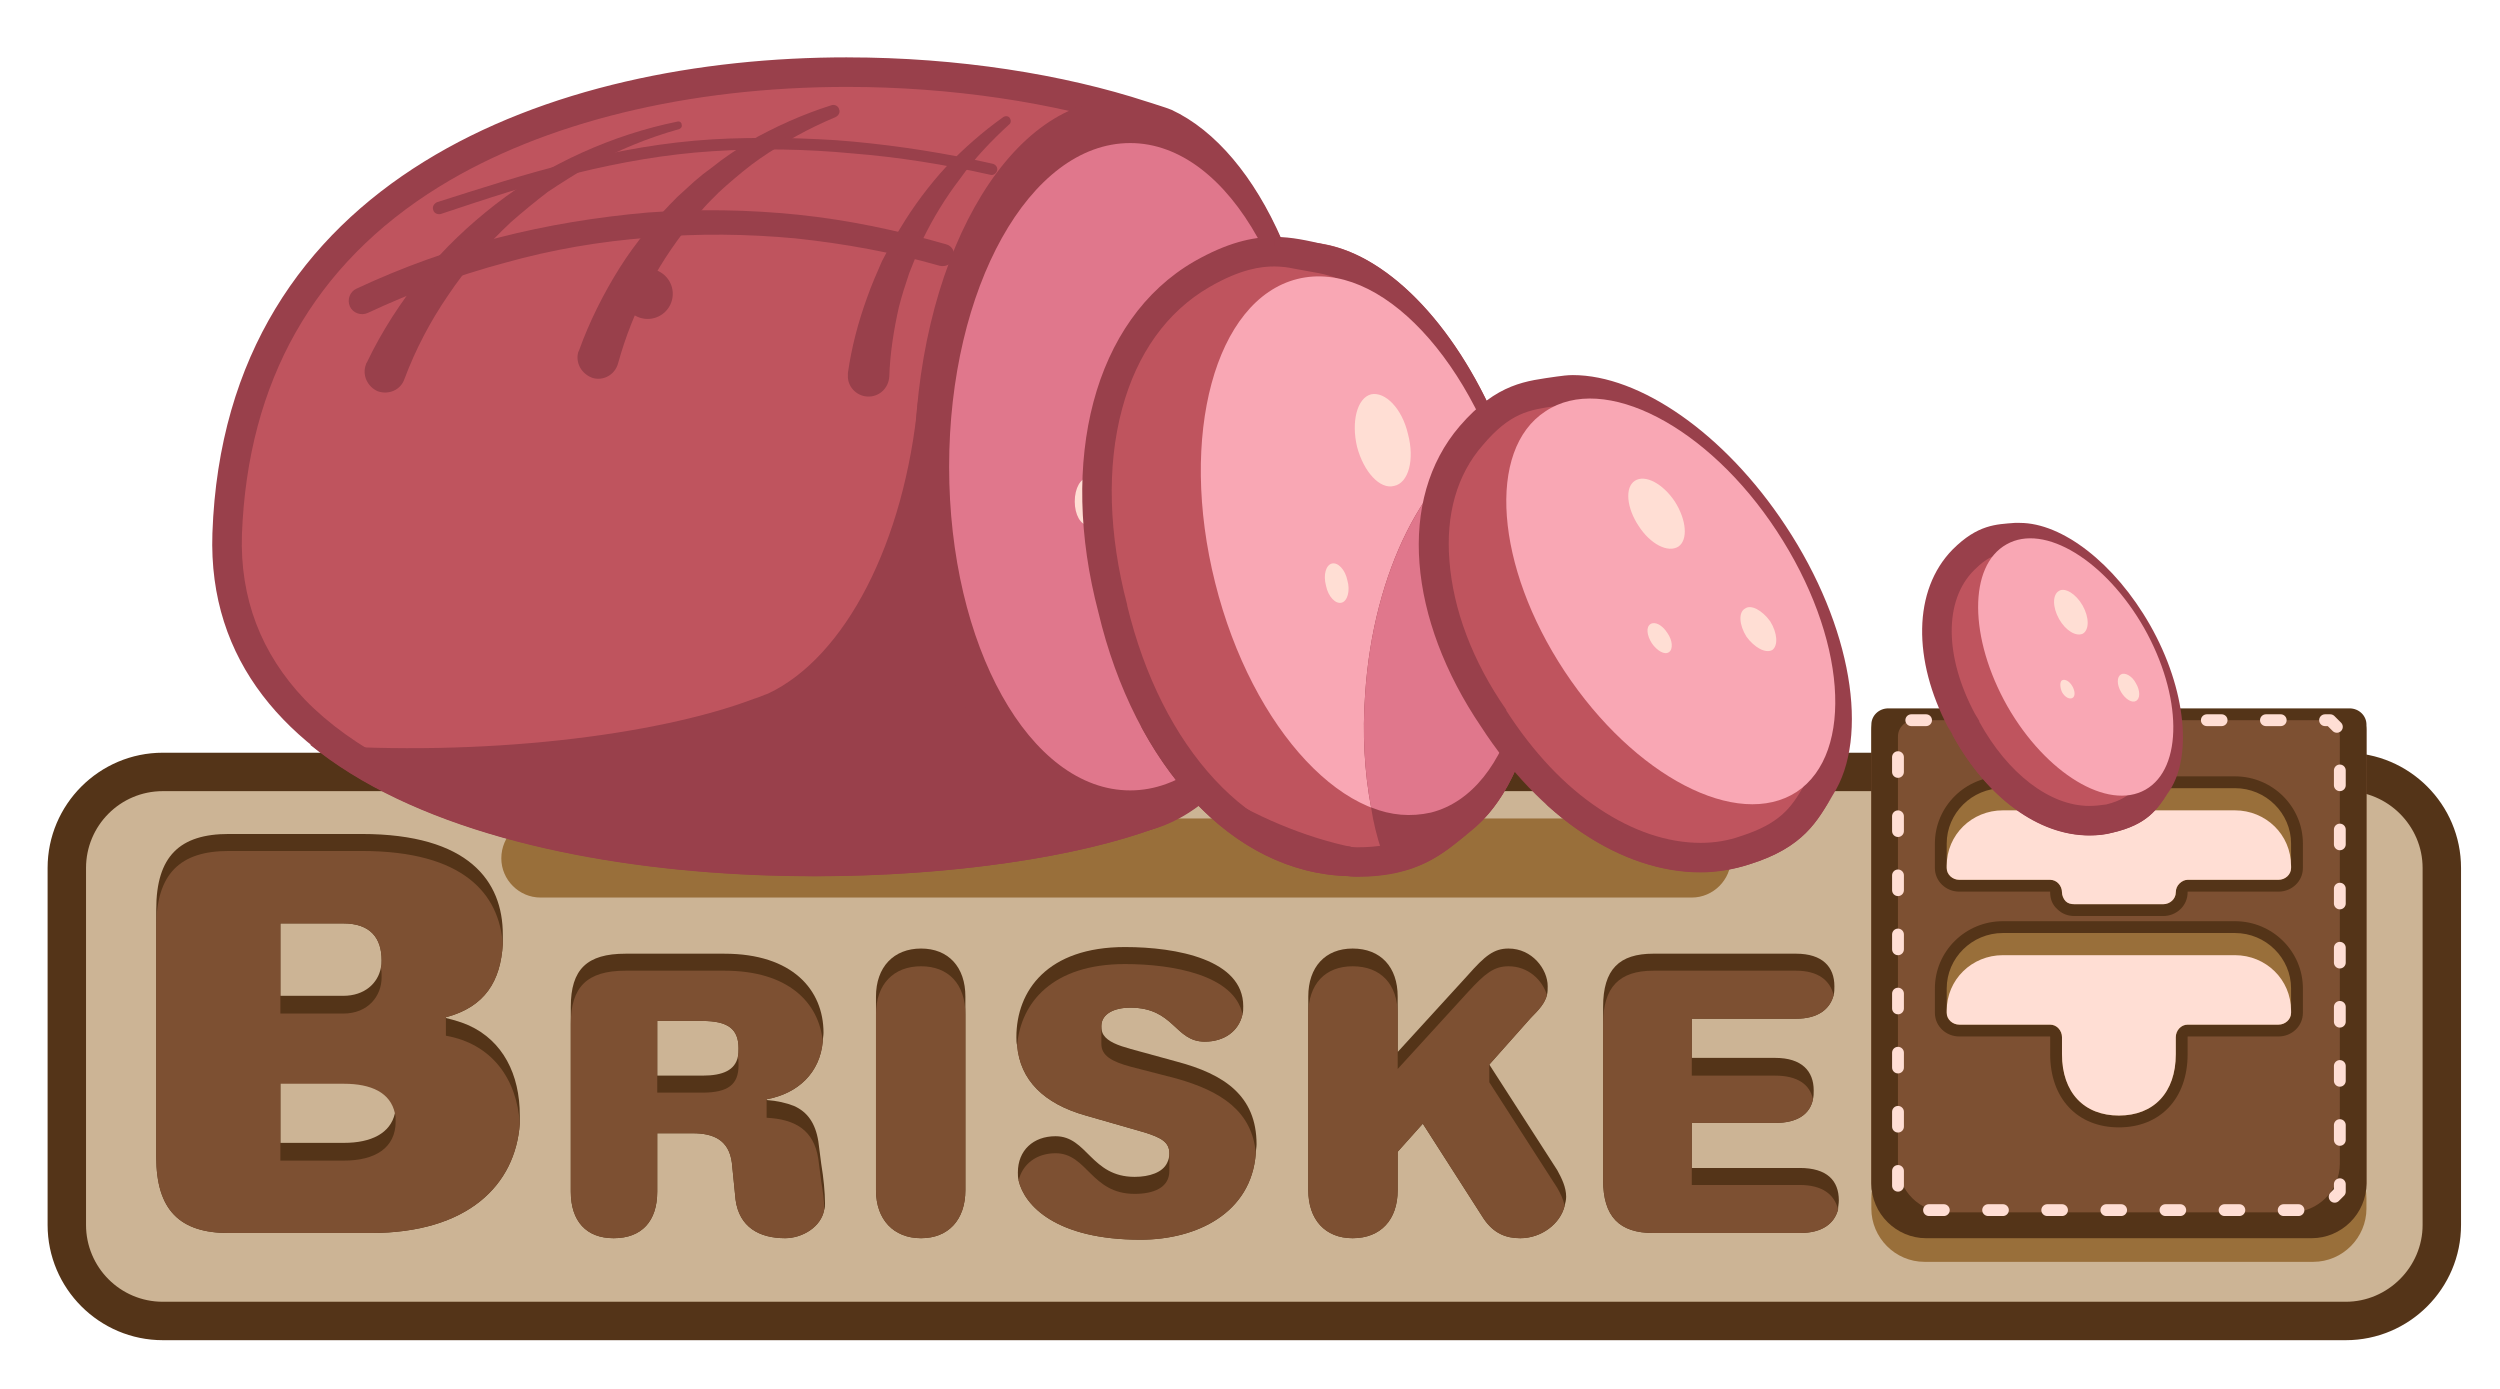 <?xml version="1.0" encoding="UTF-8" standalone="no"?>
<!-- Created with Inkscape (http://www.inkscape.org/) -->

<svg
   viewBox="0 60 270 150"
   version="1.1"
   id="svg5"
   inkscape:version="1.1 (c68e22c387, 2021-05-23)"
   sodipodi:docname="BriskettLogo.svg"
   xmlns:inkscape="http://www.inkscape.org/namespaces/inkscape"
   xmlns:sodipodi="http://sodipodi.sourceforge.net/DTD/sodipodi-0.dtd"
   xmlns="http://www.w3.org/2000/svg"
   xmlns:svg="http://www.w3.org/2000/svg">
  <sodipodi:namedview
     id="namedview7"
     pagecolor="#505050"
     bordercolor="#eeeeee"
     borderopacity="1"
     inkscape:pageshadow="0"
     inkscape:pageopacity="0"
     inkscape:pagecheckerboard="0"
     inkscape:document-units="mm"
     showgrid="false"
     inkscape:snap-object-midpoints="false"
     units="px"
     height="1024px"
     inkscape:zoom="0.40567375"
     inkscape:cx="23.417833"
     inkscape:cy="523.81994"
     inkscape:window-width="1920"
     inkscape:window-height="1017"
     inkscape:window-x="-8"
     inkscape:window-y="-8"
     inkscape:window-maximized="1"
     inkscape:current-layer="layer1" />
  <defs
     id="defs2">
    <pattern
       id="EMFhbasepattern"
       patternUnits="userSpaceOnUse"
       width="6"
       height="6"
       x="0"
       y="0" />
  </defs>
  <g
     inkscape:label="Layer 1"
     inkscape:groupmode="layer"
     id="layer1">
    <path
       style="fill:#ccb495;fill-opacity:1;fill-rule:nonzero;stroke:none;stroke-width:0.239"
       d="m 17.591,202.664 c -5.746,0 -10.375,-4.629 -10.375,-10.375 0,-38.547 0,-38.547 0,-38.547 0,-5.666 4.629,-10.375 10.375,-10.375 235.751,0 235.751,0 235.751,0 5.666,0 10.375,4.709 10.375,10.375 0,38.547 0,38.547 0,38.547 0,5.746 -4.709,10.375 -10.375,10.375 z"
       id="path12" />
    <path
       style="fill:#543418;fill-opacity:1;fill-rule:nonzero;stroke:none;stroke-width:0.239"
       d="m 253.342,145.443 c 4.549,0 8.3,3.751 8.3,8.3 0,38.547 0,38.547 0,38.547 0,4.549 -3.751,8.3 -8.3,8.3 -235.751,0 -235.751,0 -235.751,0 -4.629,0 -8.3,-3.751 -8.3,-8.3 0,-38.547 0,-38.547 0,-38.547 0,-4.549 3.671,-8.3 8.3,-8.3 235.751,0 235.751,0 235.751,0 m 0,-4.15 c -235.751,0 -235.751,0 -235.751,0 -6.863,0 -12.45,5.587 -12.45,12.45 0,38.547 0,38.547 0,38.547 0,6.863 5.587,12.45 12.45,12.45 235.751,0 235.751,0 235.751,0 6.863,0 12.45,-5.587 12.45,-12.45 0,-38.547 0,-38.547 0,-38.547 0,-6.863 -5.587,-12.45 -12.45,-12.45 z"
       id="path14" />
    <path
       style="fill:#7d5032;fill-opacity:1;fill-rule:nonzero;stroke:none;stroke-width:0.239"
       d="m 255.577,138.819 c 0,49.002 0,49.002 0,49.002 0,3.272 -2.713,5.906 -5.906,5.906 -41.659,0 -41.659,0 -41.659,0 -3.192,0 -5.906,-2.634 -5.906,-5.906 0,-49.002 0,-49.002 0,-49.002 0,-1.197 0.958,-2.155 2.155,-2.155 49.161,0 49.161,0 49.161,0 1.197,0 2.155,0.958 2.155,2.155 z"
       id="path16" />
    <path
       style="fill:#996f3a;fill-opacity:1;fill-rule:nonzero;stroke:none;stroke-width:0.239"
       d="m 249.83,183.67 c -41.979,0 -41.979,0 -41.979,0 -3.192,0 -5.746,2.554 -5.746,5.746 0,1.117 0,1.117 0,1.117 0,3.112 2.554,5.746 5.746,5.746 41.979,0 41.979,0 41.979,0 3.192,0 5.746,-2.634 5.746,-5.746 0,-1.117 0,-1.117 0,-1.117 0,-3.192 -2.554,-5.746 -5.746,-5.746 z"
       id="path18" />
    <path
       style="fill:#543418;fill-opacity:1;fill-rule:nonzero;stroke:none;stroke-width:0.239"
       d="m 255.577,138.26 c 0,49.56 0,49.56 0,49.56 0,3.272 -2.713,5.906 -5.906,5.906 -41.659,0 -41.659,0 -41.659,0 -3.192,0 -5.906,-2.634 -5.906,-5.906 0,-49.56 0,-49.56 0,-49.56 0,-0.958 0.798,-1.756 1.836,-1.756 49.8,0 49.8,0 49.8,0 1.037,0 1.836,0.798 1.836,1.756 z"
       id="path20" />
    <path
       style="fill:#7d5032;fill-opacity:1;fill-rule:nonzero;stroke:none;stroke-width:0.239"
       d="m 252.703,139.537 c 0,46.129 0,46.129 0,46.129 0,2.953 -2.394,5.267 -5.267,5.267 -37.19,0 -37.19,0 -37.19,0 -2.873,0 -5.267,-2.314 -5.267,-5.267 0,-46.129 0,-46.129 0,-46.129 0,-0.958 0.798,-1.756 1.756,-1.756 44.213,0 44.213,0 44.213,0 0.958,0 1.756,0.798 1.756,1.756 z"
       id="path22" />
    <path
       style="fill:#543418;fill-opacity:1;fill-rule:nonzero;stroke:none;stroke-width:0.239"
       d="m 50.632,170.741 c -0.718,-0.319 -1.516,-0.559 -2.474,-0.798 0,-0.08 0,-0.08 0,-0.08 4.23,-1.117 5.906,-3.911 6.145,-7.901 0,-0.319 0,-0.638 0,-1.038 0,-5.746 -3.671,-10.854 -15.243,-10.854 -14.365,0 -14.365,0 -14.365,0 -5.267,0 -7.821,2.394 -7.821,8.14 0,26.735 0,26.735 0,26.735 0,5.746 2.554,8.22 7.821,8.22 15.323,0 15.323,0 15.323,0 10.535,0 15.642,-5.187 16.121,-11.811 0,0 0,0 0,0 0,-0.319 0,-0.559 0,-0.878 0,-4.469 -1.836,-8.061 -5.507,-9.736 z m -9.497,-6.225 c -0.319,1.676 -1.756,3.033 -4.07,3.033 -6.784,0 -6.784,0 -6.784,0 0,-7.821 0,-7.821 0,-7.821 6.784,0 6.784,0 6.784,0 2.953,0 4.15,1.596 4.15,3.99 0,0.239 0,0.559 -0.08,0.798 z m 1.516,15.722 c -0.479,2.155 -2.554,3.192 -5.507,3.192 -6.863,0 -6.863,0 -6.863,0 0,-8.3 0,-8.3 0,-8.3 6.863,0 6.863,0 6.863,0 3.352,0 5.587,1.277 5.587,4.15 0,0.319 0,0.638 -0.08,0.958 z"
       id="path24" />
    <path
       style="fill:#543418;fill-opacity:1;fill-rule:nonzero;stroke:none;stroke-width:0.239"
       d="m 88.7,185.745 c -0.319,-2.474 -0.319,-2.474 -0.319,-2.474 -0.319,-1.995 -1.197,-3.192 -2.634,-3.831 0,0 0,0 0,0 -0.798,-0.319 -1.836,-0.559 -2.953,-0.638 0,-0.08 0,-0.08 0,-0.08 3.432,-0.638 5.746,-2.873 6.065,-6.225 0,-0.319 0.08,-0.638 0.08,-0.958 0,-4.629 -3.352,-8.539 -10.694,-8.539 -10.694,0 -10.694,0 -10.694,0 -4.15,0 -5.906,1.676 -5.906,5.746 0,19.952 0,19.952 0,19.952 0,3.192 1.676,5.028 4.629,5.028 3.033,0 4.709,-1.836 4.709,-5.028 0,-6.305 0,-6.305 0,-6.305 3.831,0 3.831,0 3.831,0 2.235,0 3.911,0.718 4.23,3.192 0.399,3.99 0.399,3.99 0.399,3.99 0.399,2.953 2.554,4.15 5.347,4.15 1.836,0 3.911,-1.197 4.23,-3.112 0.08,-0.16 0.08,-0.399 0.08,-0.638 0,-1.197 -0.16,-2.793 -0.399,-4.23 z m -9.018,-11.572 c -0.319,1.357 -1.516,1.995 -3.831,1.995 -4.868,0 -4.868,0 -4.868,0 0,-5.906 0,-5.906 0,-5.906 4.868,0 4.868,0 4.868,0 2.793,0 3.911,0.878 3.911,2.953 0,0.319 0,0.638 -0.08,0.958 z"
       id="path26" />
    <path
       style="fill:#543418;fill-opacity:1;fill-rule:nonzero;stroke:none;stroke-width:0.239"
       d="m 99.474,162.442 c -2.953,0 -4.868,1.995 -4.868,5.187 0,20.909 0,20.909 0,20.909 0,3.192 1.915,5.187 4.868,5.187 2.953,0 4.788,-1.995 4.788,-5.187 0,-20.909 0,-20.909 0,-20.909 0,-3.192 -1.836,-5.187 -4.788,-5.187 z"
       id="path28" />
    <path
       style="fill:#543418;fill-opacity:1;fill-rule:nonzero;stroke:none;stroke-width:0.239"
       d="m 127.087,174.652 c -4.948,-1.357 -4.948,-1.357 -4.948,-1.357 -1.437,-0.399 -2.474,-0.798 -2.953,-1.516 -0.16,-0.239 -0.239,-0.559 -0.239,-0.958 0,-1.357 1.437,-1.995 3.112,-1.995 4.788,0 4.788,3.671 8.061,3.671 2.075,0 3.671,-1.117 4.07,-2.953 0.08,-0.239 0.08,-0.559 0.08,-0.878 0,-5.028 -7.183,-6.385 -12.769,-6.385 -8.38,0 -11.732,4.709 -11.732,9.736 0,0.319 0,0.638 0.08,0.878 0.319,3.751 2.873,6.305 7.422,7.582 6.385,1.836 6.385,1.836 6.385,1.836 1.756,0.559 2.634,1.038 2.634,2.235 0,0.399 -0.08,0.718 -0.239,1.037 -0.479,1.038 -1.915,1.516 -3.512,1.516 -4.709,0 -5.108,-4.389 -8.539,-4.389 -2.394,0 -4.07,1.516 -4.07,3.911 0,0.239 0,0.559 0.08,0.878 0.638,2.713 4.07,6.385 13.168,6.385 6.065,0 11.971,-2.873 12.45,-9.337 0,-0.319 0.08,-0.638 0.08,-0.958 0,-5.267 -3.512,-7.582 -8.619,-8.938 z"
       id="path30" />
    <path
       style="fill:#543418;fill-opacity:1;fill-rule:nonzero;stroke:none;stroke-width:0.239"
       d="m 168.188,186.384 c -6.624,-10.295 -6.624,-10.295 -6.624,-10.295 -0.718,-1.117 -0.718,-1.117 -0.718,-1.117 4.469,-5.028 4.469,-5.028 4.469,-5.028 0.958,-0.958 1.516,-1.596 1.756,-2.474 0.08,-0.319 0.08,-0.638 0.08,-0.958 0,-1.836 -1.676,-4.07 -4.23,-4.07 -1.596,0 -2.554,0.798 -4.389,2.873 -7.582,8.3 -7.582,8.3 -7.582,8.3 0,-5.986 0,-5.986 0,-5.986 0,-3.192 -1.836,-5.187 -4.868,-5.187 -2.953,0 -4.788,1.995 -4.788,5.187 0,20.909 0,20.909 0,20.909 0,3.192 1.836,5.187 4.788,5.187 3.033,0 4.868,-1.995 4.868,-5.187 0,-4.15 0,-4.15 0,-4.15 2.713,-3.033 2.713,-3.033 2.713,-3.033 6.544,10.215 6.544,10.215 6.544,10.215 1.117,1.676 2.474,2.155 3.99,2.155 2.235,0 4.31,-1.516 4.788,-3.512 0.08,-0.319 0.16,-0.638 0.16,-0.958 0,-1.038 -0.479,-1.995 -0.958,-2.873 z"
       id="path32" />
    <path
       style="fill:#543418;fill-opacity:1;fill-rule:nonzero;stroke:none;stroke-width:0.239"
       d="m 194.364,186.144 c -11.652,0 -11.652,0 -11.652,0 0,-4.868 0,-4.868 0,-4.868 9.018,0 9.018,0 9.018,0 2.394,0 3.751,-0.958 4.07,-2.554 0.08,-0.319 0.08,-0.638 0.08,-0.958 0,-2.075 -1.277,-3.512 -4.15,-3.512 -9.018,0 -9.018,0 -9.018,0 0,-4.23 0,-4.23 0,-4.23 11.253,0 11.253,0 11.253,0 2.394,0 3.671,-1.037 4.07,-2.554 0.08,-0.319 0.08,-0.638 0.08,-0.958 0,-2.075 -1.277,-3.512 -4.15,-3.512 -15.403,0 -15.403,0 -15.403,0 -3.671,0 -5.427,1.676 -5.427,5.746 0,18.675 0,18.675 0,18.675 0,3.99 1.756,5.746 5.427,5.746 15.802,0 15.802,0 15.802,0 2.474,0 3.751,-1.038 4.15,-2.554 0,-0.319 0.08,-0.638 0.08,-0.958 0,-2.155 -1.277,-3.512 -4.23,-3.512 z"
       id="path34" />
    <path
       style="fill:#7d5032;fill-opacity:1;fill-rule:nonzero;stroke:none;stroke-width:0.239"
       d="m 48.158,171.859 c 0,-0.08 0,-0.08 0,-0.08 0,-1.836 0,-1.836 0,-1.836 0,-0.08 0,-0.08 0,-0.08 4.23,-1.117 5.906,-3.911 6.145,-7.901 -0.399,-5.427 -4.23,-10.056 -15.243,-10.056 -14.365,0 -14.365,0 -14.365,0 -5.267,0 -7.821,2.474 -7.821,8.22 0,24.82 0,24.82 0,24.82 0,5.746 2.554,8.22 7.821,8.22 15.323,0 15.323,0 15.323,0 10.535,0 15.642,-5.187 16.121,-11.811 0,0 0,0 0,0 -0.319,-4.868 -3.033,-8.619 -7.981,-9.497 z m -17.877,-12.131 c 6.784,0 6.784,0 6.784,0 2.953,0 4.15,1.596 4.15,3.99 0,0.239 0,0.559 -0.08,0.798 0.08,0.319 0.08,0.718 0.08,1.038 0,1.995 -1.437,3.911 -4.15,3.911 -6.784,0 -6.784,0 -6.784,0 z m 6.863,25.618 c -6.863,0 -6.863,0 -6.863,0 0,-8.3 0,-8.3 0,-8.3 6.863,0 6.863,0 6.863,0 2.953,0 5.028,0.958 5.507,3.192 0.08,0.239 0.08,0.559 0.08,0.878 0,2.873 -2.235,4.23 -5.587,4.23 z"
       id="path36" />
    <path
       style="fill:#7d5032;fill-opacity:1;fill-rule:nonzero;stroke:none;stroke-width:0.239"
       d="m 88.7,187.661 c -0.319,-2.474 -0.319,-2.474 -0.319,-2.474 -0.479,-3.192 -2.554,-4.31 -5.587,-4.469 0,-0.08 0,-0.08 0,-0.08 0,-1.836 0,-1.836 0,-1.836 0,-0.08 0,-0.08 0,-0.08 3.432,-0.638 5.746,-2.873 6.065,-6.225 -0.399,-4.23 -3.751,-7.662 -10.614,-7.662 -10.694,0 -10.694,0 -10.694,0 -4.15,0 -5.906,1.756 -5.906,5.746 0,18.116 0,18.116 0,18.116 0,3.192 1.676,5.028 4.629,5.028 3.033,0 4.709,-1.836 4.709,-5.028 0,-6.305 0,-6.305 0,-6.305 3.831,0 3.831,0 3.831,0 2.235,0 3.911,0.718 4.23,3.192 0.399,3.99 0.399,3.99 0.399,3.99 0.399,2.953 2.554,4.15 5.347,4.15 1.836,0 3.911,-1.197 4.23,-3.112 0,-0.958 -0.16,-1.995 -0.319,-2.953 z m -8.938,-12.61 c 0,2.075 -1.117,2.953 -3.911,2.953 -4.868,0 -4.868,0 -4.868,0 0,-7.741 0,-7.741 0,-7.741 4.868,0 4.868,0 4.868,0 2.793,0 3.911,0.878 3.911,2.953 0,0.319 0,0.638 -0.08,0.958 0.08,0.239 0.08,0.559 0.08,0.878 z"
       id="path38" />
    <path
       style="fill:#7d5032;fill-opacity:1;fill-rule:nonzero;stroke:none;stroke-width:0.239"
       d="m 99.474,164.357 c -2.953,0 -4.868,1.915 -4.868,5.187 0,18.994 0,18.994 0,18.994 0,3.192 1.915,5.187 4.868,5.187 2.953,0 4.788,-1.995 4.788,-5.187 0,-18.994 0,-18.994 0,-18.994 0,-3.272 -1.836,-5.187 -4.788,-5.187 z"
       id="path40" />
    <path
       style="fill:#7d5032;fill-opacity:1;fill-rule:nonzero;stroke:none;stroke-width:0.239"
       d="m 127.087,176.488 c -4.948,-1.277 -4.948,-1.277 -4.948,-1.277 -2.075,-0.559 -3.192,-1.197 -3.192,-2.474 0,-0.399 0,-1.516 0,-1.915 0,-1.357 1.437,-1.995 3.112,-1.995 4.788,0 4.788,3.671 8.061,3.671 2.075,0 3.671,-1.117 4.07,-2.953 -0.878,-4.23 -7.502,-5.427 -12.689,-5.427 -7.821,0 -11.253,4.15 -11.652,8.779 0.319,3.751 2.873,6.305 7.422,7.582 6.385,1.836 6.385,1.836 6.385,1.836 1.756,0.559 2.634,1.038 2.634,2.235 0,0.399 0,1.516 0,1.915 0,1.836 -1.756,2.474 -3.751,2.474 -4.709,0 -5.108,-4.389 -8.539,-4.389 -2.075,0 -3.591,1.197 -3.99,2.953 0.638,2.713 4.07,6.385 13.168,6.385 6.065,0 11.971,-2.873 12.45,-9.337 -0.399,-4.549 -3.751,-6.704 -8.539,-8.061 z"
       id="path42" />
    <path
       style="fill:#7d5032;fill-opacity:1;fill-rule:nonzero;stroke:none;stroke-width:0.239"
       d="m 168.188,188.299 c -7.342,-11.412 -7.342,-11.412 -7.342,-11.412 0,-1.915 0,-1.915 0,-1.915 4.469,-5.028 4.469,-5.028 4.469,-5.028 0.958,-0.958 1.516,-1.596 1.756,-2.474 -0.479,-1.596 -1.995,-3.112 -4.15,-3.112 -1.596,0 -2.554,0.798 -4.389,2.793 -7.582,8.3 -7.582,8.3 -7.582,8.3 0,-5.906 0,-5.906 0,-5.906 0,-3.272 -1.836,-5.187 -4.868,-5.187 -2.953,0 -4.788,1.915 -4.788,5.187 0,18.994 0,18.994 0,18.994 0,3.192 1.836,5.187 4.788,5.187 3.033,0 4.868,-1.995 4.868,-5.187 0,-4.15 0,-4.15 0,-4.15 2.713,-3.033 2.713,-3.033 2.713,-3.033 6.544,10.215 6.544,10.215 6.544,10.215 1.117,1.676 2.474,2.155 3.99,2.155 2.235,0 4.31,-1.516 4.788,-3.512 -0.16,-0.718 -0.479,-1.357 -0.798,-1.915 z"
       id="path44" />
    <path
       style="fill:#7d5032;fill-opacity:1;fill-rule:nonzero;stroke:none;stroke-width:0.239"
       d="m 194.364,187.98 c -11.652,0 -11.652,0 -11.652,0 0,-6.704 0,-6.704 0,-6.704 9.018,0 9.018,0 9.018,0 2.394,0 3.751,-0.958 4.07,-2.554 -0.319,-1.596 -1.676,-2.554 -4.07,-2.554 -9.018,0 -9.018,0 -9.018,0 0,-6.145 0,-6.145 0,-6.145 11.253,0 11.253,0 11.253,0 2.394,0 3.671,-1.037 4.07,-2.554 -0.399,-1.596 -1.676,-2.634 -4.07,-2.634 -15.403,0 -15.403,0 -15.403,0 -3.671,0 -5.427,1.756 -5.427,5.746 0,16.839 0,16.839 0,16.839 0,3.99 1.756,5.746 5.427,5.746 15.802,0 15.802,0 15.802,0 2.474,0 3.751,-1.037 4.15,-2.554 -0.399,-1.596 -1.676,-2.634 -4.15,-2.634 z"
       id="path46" />
    <path
       style="fill:#996f3a;fill-opacity:1;fill-rule:nonzero;stroke:none;stroke-width:0.239"
       d="m 224.053,158.292 c -0.559,0 -1.038,-0.16 -1.437,-0.559 -0.319,-0.319 -0.559,-0.878 -0.559,-1.357 0,-0.399 -0.319,-0.718 -0.638,-0.718 -9.816,0 -9.816,0 -9.816,0 -1.117,0 -1.995,-0.878 -1.995,-1.915 0,-2.634 0,-2.634 0,-2.634 0,-3.671 3.033,-6.624 6.704,-6.624 25.059,0 25.059,0 25.059,0 3.671,0 6.704,2.953 6.704,6.624 0,2.634 0,2.634 0,2.634 0,1.038 -0.878,1.915 -1.995,1.915 -9.816,0 -9.816,0 -9.816,0 -0.16,0 -0.319,0.08 -0.479,0.239 -0.08,0.08 -0.16,0.319 -0.16,0.479 0,1.038 -0.878,1.915 -1.995,1.915 z"
       id="path48" />
    <path
       style="fill:#543418;fill-opacity:1;fill-rule:nonzero;stroke:none;stroke-width:0.239"
       d="m 241.371,145.123 c 3.352,0 6.065,2.713 6.065,5.986 0,2.634 0,2.634 0,2.634 0,0.718 -0.638,1.277 -1.357,1.277 -9.816,0 -9.816,0 -9.816,0 -0.319,0 -0.638,0.16 -0.878,0.399 -0.239,0.239 -0.399,0.559 -0.399,0.958 0,0.718 -0.638,1.277 -1.357,1.277 -9.577,0 -9.577,0 -9.577,0 -0.399,0 -0.718,-0.08 -0.958,-0.319 -0.239,-0.239 -0.399,-0.638 -0.399,-0.958 0,-0.718 -0.559,-1.357 -1.277,-1.357 -9.816,0 -9.816,0 -9.816,0 -0.718,0 -1.357,-0.559 -1.357,-1.277 0,-2.634 0,-2.634 0,-2.634 0,-3.272 2.713,-5.986 6.065,-5.986 25.059,0 25.059,0 25.059,0 m 0,-1.277 c -25.059,0 -25.059,0 -25.059,0 -4.07,0 -7.342,3.272 -7.342,7.262 0,2.634 0,2.634 0,2.634 0,1.437 1.197,2.554 2.634,2.554 9.816,0 9.816,0 9.816,0 0,0 0,0.08 0,0.08 0,0.718 0.239,1.357 0.798,1.836 0.479,0.479 1.117,0.718 1.836,0.718 9.577,0 9.577,0 9.577,0 1.437,0 2.634,-1.117 2.634,-2.554 0,0 0,0 0,-0.08 0,0 0,0 0,0 9.816,0 9.816,0 9.816,0 1.437,0 2.634,-1.117 2.634,-2.554 0,-2.634 0,-2.634 0,-2.634 0,-3.99 -3.272,-7.262 -7.342,-7.262 z"
       id="path50" />
    <path
       style="fill:#996f3a;fill-opacity:1;fill-rule:nonzero;stroke:none;stroke-width:0.239"
       d="m 182.713,148.395 c -124.34,0 -124.34,0 -124.34,0 -2.314,0 -4.23,1.915 -4.23,4.31 0,0 0,0 0,0 0,2.314 1.915,4.23 4.23,4.23 124.34,0 124.34,0 124.34,0 2.314,0 4.23,-1.915 4.23,-4.23 0,0 0,0 0,0 0,-2.394 -1.915,-4.31 -4.23,-4.31 z"
       id="path52" />
    <path
       style="fill:#ffded4;fill-opacity:1;fill-rule:nonzero;stroke:none;stroke-width:0.239"
       d="m 247.436,153.503 c 0,0.239 0,0.239 0,0.239 0,0.718 -0.638,1.277 -1.357,1.277 -9.816,0 -9.816,0 -9.816,0 -0.319,0 -0.638,0.16 -0.878,0.399 -0.239,0.239 -0.399,0.559 -0.399,0.958 0,0.718 -0.638,1.277 -1.357,1.277 -9.577,0 -9.577,0 -9.577,0 -0.399,0 -0.718,-0.08 -0.958,-0.319 -0.239,-0.239 -0.399,-0.638 -0.399,-0.958 0,-0.718 -0.559,-1.357 -1.277,-1.357 -9.816,0 -9.816,0 -9.816,0 -0.718,0 -1.357,-0.559 -1.357,-1.277 0,-0.239 0,-0.239 0,-0.239 0,-3.352 2.713,-5.986 6.065,-5.986 25.059,0 25.059,0 25.059,0 3.352,0 6.065,2.634 6.065,5.986 z"
       id="path54" />
    <path
       style="fill:none;stroke:#ffded4;stroke-width:1.277px;stroke-linecap:round;stroke-linejoin:round;stroke-miterlimit:4;stroke-dasharray:1.596, 4.788;stroke-dashoffset:0;stroke-opacity:1"
       d="m 248.234,190.693 h -1.596 m -4.788,0 h -1.596 m -4.788,0 h -1.596 m -4.788,0 h -1.596 m -4.788,0 h -1.596 m -4.788,0 h -1.596 m -4.788,0 h -0.479 -1.117 m -3.352,-2.634 v -1.596 m 0,-4.788 v -1.596 m 0,-4.788 v -1.596 m 0,-4.788 v -1.596 m 0,-4.788 v -1.596 m 0,-4.788 v -1.596 m 0,-4.788 V 148.156 m 0,-4.788 v -1.596 m 1.437,-3.99 h 0.878 0.718 m 4.788,0 h 1.596 m 4.788,0 h 1.596 m 4.788,0 h 1.596 m 4.788,0 h 1.596 m 4.788,0 h 1.596 m 4.788,0 h 1.596 m 4.788,0 h 0.559 l 0.718,0.718 m 0.319,4.709 v 1.596 m 0,4.788 v 1.596 m 0,4.788 v 1.596 m 0,4.788 v 1.596 m 0,4.788 v 1.596 m 0,4.788 v 1.596 m 0,4.788 v 1.596 m 0,4.788 v 0.798 l -0.559,0.559"
       id="path56" />
    <path
       style="fill:#bf545e;fill-opacity:1;fill-rule:nonzero;stroke:none;stroke-width:0.239"
       d="m 225.649,148.635 c -4.868,0 -9.896,-3.751 -13.248,-9.896 -0.08,-0.08 -0.08,-0.08 -0.08,-0.08 -0.16,-0.239 -0.319,-0.559 -0.479,-0.878 -3.591,-6.704 -3.512,-13.567 0.239,-17.318 2.075,-2.155 3.512,-2.235 5.267,-2.314 0.239,-0.08 0.239,-0.08 0.239,-0.08 0.08,0 0.08,0 0.08,0 0.08,0 0.08,0 0.08,0 0.16,0 0.319,0 0.399,0 4.07,0 9.258,4.23 12.61,10.215 3.591,6.305 4.469,13.168 2.075,16.44 -0.798,1.117 -0.798,1.117 -0.798,1.117 0,0 0,0 0,0 -0.798,1.117 -1.836,1.995 -4.15,2.554 -0.718,0.16 -1.437,0.239 -2.235,0.239 z"
       id="path58" />
    <path
       style="fill:#99404b;fill-opacity:1;fill-rule:nonzero;stroke:none;stroke-width:0.239"
       d="m 218.227,116.473 c 0,3.192 0,3.192 0,3.192 2.873,0 7.661,3.272 11.173,9.417 3.671,6.464 3.831,12.37 2.155,14.685 -1.037,1.437 -1.037,1.437 -1.037,1.437 -0.638,0.718 -1.437,1.277 -3.033,1.676 -0.559,0.08 -1.197,0.16 -1.836,0.16 -4.23,0 -8.779,-3.432 -11.891,-9.098 0,0 0,0 0,0 0,-0.08 0,-0.08 0,-0.08 -0.16,-0.239 -0.319,-0.559 -0.479,-0.798 -3.272,-6.145 -3.352,-12.211 -0.08,-15.483 1.676,-1.676 2.554,-1.756 4.23,-1.836 0.239,-0.08 0.239,-0.08 0.239,-0.08 0.08,0 0.08,0 0.08,0 0.08,0 0.08,0 0.08,0 0.16,0 0.239,0 0.399,0 0,-3.192 0,-3.192 0,-3.192 m -0.08,0 c -0.16,0 -0.399,0 -0.559,0 0,0 0,0 0,0 -1.995,0.16 -3.99,0.16 -6.704,2.873 -4.31,4.389 -4.31,11.971 -0.479,19.234 0.239,0.319 0.399,0.638 0.559,0.958 3.671,6.624 9.178,10.694 14.685,10.694 0.878,0 1.756,-0.08 2.554,-0.319 3.751,-0.878 4.788,-2.554 5.906,-4.23 0,0 0,0 0,0 2.713,-3.671 2.075,-11.173 -1.915,-18.196 -3.831,-6.704 -9.497,-11.013 -14.046,-11.013 z"
       id="path60" />
    <path
       style="fill:#99404b;fill-opacity:1;fill-rule:nonzero;stroke:none;stroke-width:0.239"
       d="m 234.108,145.682 c -1.117,1.676 -2.155,3.352 -5.906,4.23 -6.225,1.516 -13.009,-2.793 -17.238,-10.375 -0.16,-0.319 -0.319,-0.638 -0.559,-0.958 3.911,6.624 13.328,9.337 18.675,9.497 1.117,0 2.235,-0.239 3.192,-0.798 0.718,-0.399 1.357,-0.878 1.836,-1.596 z"
       id="path62" />
    <path
       style="fill:#f9a7b4;fill-opacity:1;fill-rule:nonzero;stroke:none;stroke-width:0.239"
       d="m 231.555,127.805 c 4.15,7.342 4.23,15.163 0.16,17.478 -4.07,2.314 -10.774,-1.756 -14.924,-9.018 -4.15,-7.342 -4.23,-15.163 -0.08,-17.478 4.07,-2.314 10.694,1.756 14.844,9.018 z"
       id="path64" />
    <path
       style="fill:#ffded4;fill-opacity:1;fill-rule:nonzero;stroke:none;stroke-width:0.239"
       d="m 224.931,125.411 c 0.718,1.277 0.718,2.634 0,3.033 -0.718,0.319 -1.836,-0.319 -2.554,-1.596 -0.718,-1.277 -0.718,-2.634 0,-3.033 0.638,-0.399 1.836,0.319 2.554,1.596 z"
       id="path66" />
    <path
       style="fill:#ffded4;fill-opacity:1;fill-rule:nonzero;stroke:none;stroke-width:0.239"
       d="m 223.813,134.11 c 0.319,0.559 0.319,1.117 0,1.277 -0.319,0.16 -0.798,-0.08 -1.117,-0.638 -0.239,-0.559 -0.239,-1.117 0,-1.277 0.319,-0.16 0.798,0.08 1.117,0.638 z"
       id="path68" />
    <path
       style="fill:#ffded4;fill-opacity:1;fill-rule:nonzero;stroke:none;stroke-width:0.239"
       d="m 230.677,133.791 c 0.479,0.798 0.479,1.676 0,1.915 -0.399,0.239 -1.117,-0.16 -1.596,-0.958 -0.479,-0.798 -0.479,-1.676 0,-1.915 0.399,-0.239 1.197,0.16 1.596,0.958 z"
       id="path70" />
    <path
       style="fill:#bf545e;fill-opacity:1;fill-rule:nonzero;stroke:none;stroke-width:0.239"
       d="m 87.981,153.024 c -11.572,0 -22.665,-1.277 -31.923,-3.751 C 45.285,146.4 37.144,142.17 31.797,136.664 26.689,131.396 24.295,125.012 24.535,117.59 25.173,100.591 32.595,87.503 46.641,78.804 58.133,71.701 74.015,67.79 91.493,67.79 c 11.333,0 22.665,1.676 31.923,4.709 0.958,0.319 1.756,0.559 2.554,0.878 4.23,1.995 8.14,6.704 10.934,13.088 3.033,6.863 4.629,15.084 4.629,23.862 0,8.699 -1.596,16.999 -4.629,23.783 -2.793,6.464 -6.704,11.173 -11.013,13.168 -0.399,0.16 -0.878,0.319 -1.437,0.559 -8.46,3.192 -22.506,5.187 -36.472,5.187 0,0 0,0 0,0 z"
       id="path72" />
    <path
       style="fill:#99404b;fill-opacity:1;fill-rule:nonzero;stroke:none;stroke-width:0.239"
       d="m 91.493,69.386 c 11.173,0 22.346,1.676 31.444,4.629 0.878,0.239 1.676,0.559 2.394,0.798 3.911,1.915 7.502,6.225 10.136,12.29 2.873,6.544 4.469,14.844 4.469,23.224 0,8.38 -1.596,16.6 -4.469,23.144 -2.634,6.145 -6.305,10.455 -10.215,12.37 -0.399,0.16 -0.878,0.319 -1.357,0.479 -8.3,3.192 -22.107,5.108 -35.913,5.108 -11.412,0 -22.346,-1.277 -31.524,-3.751 -10.455,-2.713 -18.435,-6.863 -23.543,-12.131 -4.709,-4.948 -7.023,-10.934 -6.784,-17.877 0.638,-16.44 7.741,-29.13 21.309,-37.509 11.253,-6.943 26.895,-10.774 44.054,-10.774 m 0,-3.192 c -31.843,0 -67.198,12.929 -68.554,51.396 -0.958,27.773 34.157,37.031 65.043,37.031 14.764,0 28.571,-2.075 37.031,-5.267 0.559,-0.239 1.038,-0.399 1.516,-0.638 9.577,-4.469 16.6,-19.952 16.6,-38.387 0,-18.435 -7.023,-33.998 -16.6,-38.467 -0.798,-0.319 -1.676,-0.559 -2.634,-0.878 -9.018,-2.953 -20.431,-4.788 -32.402,-4.788 z"
       id="path74" />
    <path
       style="fill:#99404b;fill-opacity:1;fill-rule:nonzero;stroke:none;stroke-width:0.239"
       d="m 73.377,73.935 c -3.432,0.958 -6.704,2.314 -9.736,3.99 -1.516,0.878 -3.033,1.836 -4.469,2.793 -1.357,1.037 -2.713,2.155 -3.99,3.272 -2.554,2.394 -4.868,5.028 -6.784,7.901 -1.915,2.793 -3.512,5.826 -4.709,9.018 -0.399,1.197 -1.676,1.756 -2.873,1.357 -1.117,-0.479 -1.756,-1.756 -1.277,-2.953 0,0 0,-0.08 0.08,-0.16 0,0 0,0 0,0 1.596,-3.352 3.671,-6.544 5.986,-9.417 2.314,-2.873 5.028,-5.427 7.901,-7.661 1.437,-1.117 2.953,-2.155 4.549,-3.112 1.516,-0.878 3.192,-1.756 4.788,-2.474 3.352,-1.516 6.784,-2.634 10.295,-3.352 0.239,-0.08 0.479,0.08 0.479,0.319 0.08,0.239 -0.08,0.399 -0.239,0.479 z"
       id="path76" />
    <path
       style="fill:#99404b;fill-opacity:1;fill-rule:nonzero;stroke:none;stroke-width:0.239"
       d="m 108.971,73.456 c -1.915,1.756 -3.751,3.671 -5.267,5.826 -1.596,2.075 -2.953,4.31 -4.07,6.624 -0.479,1.197 -0.958,2.394 -1.437,3.591 -0.399,1.197 -0.798,2.394 -1.117,3.671 -0.559,2.474 -0.958,5.028 -1.037,7.502 -0.08,1.277 -1.117,2.235 -2.394,2.155 -1.197,-0.08 -2.155,-1.117 -2.075,-2.314 0,-0.08 0,-0.16 0,-0.239 0,0 0,0 0,0 0.399,-2.793 1.117,-5.507 2.075,-8.14 0.479,-1.357 1.037,-2.634 1.596,-3.911 0.638,-1.197 1.277,-2.474 1.995,-3.591 1.437,-2.394 3.112,-4.629 4.948,-6.624 1.915,-1.995 3.911,-3.751 6.145,-5.347 0.239,-0.16 0.559,-0.16 0.718,0.08 0.16,0.239 0.16,0.559 -0.08,0.718 z"
       id="path78" />
    <path
       style="fill:#99404b;fill-opacity:1;fill-rule:nonzero;stroke:none;stroke-width:0.239"
       d="m 90.216,72.658 c -2.873,1.197 -5.587,2.713 -8.14,4.469 -1.277,0.878 -2.474,1.915 -3.591,2.873 -0.878,0.798 -0.878,0.798 -0.878,0.798 -0.798,0.798 -0.798,0.798 -0.798,0.798 -0.559,0.559 -1.037,1.117 -1.516,1.676 -1.995,2.314 -3.751,4.868 -5.187,7.582 -1.437,2.634 -2.554,5.507 -3.352,8.38 -0.319,1.197 -1.516,1.915 -2.713,1.596 -1.197,-0.399 -1.915,-1.596 -1.596,-2.793 0,-0.08 0.08,-0.08 0.08,-0.16 0,0 0,0 0,0 1.117,-3.112 2.634,-6.145 4.389,-8.938 1.756,-2.793 3.911,-5.347 6.225,-7.661 0.638,-0.559 1.197,-1.117 1.836,-1.676 0.958,-0.798 0.958,-0.798 0.958,-0.798 0.958,-0.718 0.958,-0.718 0.958,-0.718 1.277,-1.037 2.634,-1.915 3.99,-2.793 2.793,-1.596 5.826,-2.953 8.859,-3.911 0.399,-0.16 0.798,0.08 0.878,0.399 0.16,0.399 -0.08,0.718 -0.399,0.878 z"
       id="path80" />
    <path
       style="fill:#99404b;fill-opacity:1;fill-rule:nonzero;stroke:none;stroke-width:0.239"
       d="m 38.501,91.174 c 4.948,-2.314 10.056,-4.15 15.323,-5.507 5.267,-1.357 10.694,-2.235 16.121,-2.713 5.427,-0.399 10.854,-0.319 16.281,0.239 5.347,0.559 10.694,1.676 15.961,3.192 0.638,0.16 1.038,0.878 0.798,1.516 -0.16,0.638 -0.878,0.958 -1.516,0.798 0,0 0,0 0,0 -5.028,-1.437 -10.295,-2.394 -15.562,-2.953 -5.187,-0.479 -10.535,-0.559 -15.802,-0.08 -5.267,0.399 -10.455,1.277 -15.562,2.713 -5.108,1.357 -10.056,3.192 -14.844,5.427 0,0 0,0 0,0 -0.718,0.319 -1.596,0 -1.915,-0.718 -0.319,-0.718 0,-1.596 0.718,-1.915 z"
       id="path82" />
    <path
       style="fill:#99404b;fill-opacity:1;fill-rule:nonzero;stroke:none;stroke-width:0.239"
       d="m 47.2,81.836 c 4.788,-1.516 9.657,-3.112 14.605,-4.31 4.948,-1.277 9.976,-2.155 15.084,-2.474 2.554,-0.16 5.108,-0.16 7.661,-0.16 2.554,0.08 5.108,0.16 7.582,0.399 5.108,0.479 10.136,1.277 15.084,2.394 0.319,0.08 0.559,0.399 0.479,0.718 -0.08,0.319 -0.399,0.559 -0.718,0.479 -4.948,-1.117 -9.896,-1.915 -14.924,-2.314 -5.028,-0.479 -10.056,-0.559 -15.084,-0.239 -5.028,0.319 -9.976,1.197 -14.844,2.394 -4.948,1.197 -9.736,2.793 -14.525,4.389 -0.319,0.08 -0.718,-0.08 -0.798,-0.399 -0.16,-0.399 0.08,-0.718 0.399,-0.878 0,0 0,0 0,0 z"
       id="path84" />
    <path
       style="fill:#99404b;fill-opacity:1;fill-rule:nonzero;stroke:none;stroke-width:0.239"
       d="m 143.128,110.327 c 0,18.435 -7.023,33.918 -16.6,38.387 -0.479,0.239 -0.958,0.399 -1.516,0.638 -19.952,7.502 -69.672,9.018 -91.539,-8.938 18.595,1.357 37.43,-0.958 47.964,-4.948 0.559,-0.16 1.037,-0.399 1.516,-0.559 8.3,-3.911 14.764,-16.281 16.201,-31.683 43.894,3.911 43.894,3.911 43.894,3.911 0,1.038 0.08,2.075 0.08,3.192 z"
       id="path86" />
    <path
       style="fill:#99404b;fill-opacity:1;fill-rule:nonzero;stroke:none;stroke-width:0.239"
       d="m 143.128,110.407 c 0,21.947 -9.976,39.664 -22.186,39.664 -12.21,0 -22.186,-17.717 -22.186,-39.664 0,-21.947 9.976,-39.664 22.186,-39.664 12.211,0 22.186,17.717 22.186,39.664 z"
       id="path88" />
    <path
       style="fill:#e0778c;fill-opacity:1;fill-rule:nonzero;stroke:none;stroke-width:0.239"
       d="m 141.532,110.407 c 0,19.313 -8.699,34.956 -19.473,34.956 -10.854,0 -19.553,-15.642 -19.553,-34.956 0,-19.313 8.699,-34.956 19.553,-34.956 10.774,0 19.473,15.642 19.473,34.956 z"
       id="path90" />
    <path
       style="fill:#ffded4;fill-opacity:1;fill-rule:nonzero;stroke:none;stroke-width:0.239"
       d="m 130.997,97.957 c 0,3.352 -1.516,6.065 -3.432,6.065 -1.836,0 -3.352,-2.713 -3.352,-6.065 0,-3.352 1.516,-5.986 3.352,-5.986 1.915,0 3.432,2.634 3.432,5.986 z"
       id="path92" />
    <path
       style="fill:#ffded4;fill-opacity:1;fill-rule:nonzero;stroke:none;stroke-width:0.239"
       d="m 118.947,114.158 c 0,1.437 -0.638,2.554 -1.437,2.554 -0.798,0 -1.437,-1.117 -1.437,-2.554 0,-1.437 0.638,-2.554 1.437,-2.554 0.798,0 1.437,1.117 1.437,2.554 z"
       id="path94" />
    <path
       style="fill:#ffded4;fill-opacity:1;fill-rule:nonzero;stroke:none;stroke-width:0.239"
       d="m 132.993,121.341 c 0,2.075 -0.958,3.751 -2.075,3.751 -1.197,0 -2.155,-1.676 -2.155,-3.751 0,-2.155 0.958,-3.831 2.155,-3.831 1.117,0 2.075,1.676 2.075,3.831 z"
       id="path96" />
    <path
       style="fill:#bf545e;fill-opacity:1;fill-rule:nonzero;stroke:none;stroke-width:0.239"
       d="m 164.676,114.637 c 4.469,18.036 0,34.636 -10.056,37.19 -10.056,2.554 -21.947,-10.056 -26.416,-28.092 -4.549,-18.036 0,-34.716 10.056,-37.27 10.056,-2.474 21.867,10.136 26.416,28.172 z"
       id="path98" />
    <path
       style="fill:#bf545e;fill-opacity:1;fill-rule:nonzero;stroke:none;stroke-width:0.239"
       d="m 146.56,153.104 c -0.319,0 -0.559,0 -0.878,-0.08 -5.666,-0.16 -11.093,-2.793 -15.642,-7.661 -4.549,-4.948 -7.981,-11.732 -9.816,-19.633 0,0 0,0 0,0 -2.155,-7.901 -2.314,-15.403 -0.559,-21.947 1.676,-6.385 5.187,-11.333 10.136,-14.126 2.873,-1.676 5.347,-2.474 7.821,-2.474 1.277,0 2.474,0.239 3.751,0.479 0,0.08 0,0.08 0,0.08 1.277,0.239 1.277,0.239 1.277,0.239 6.704,1.197 13.807,8.859 18.036,19.553 0.958,2.394 1.756,4.948 2.394,7.422 3.591,14.206 1.357,28.252 -5.267,33.519 -0.559,0.479 -0.559,0.479 -0.559,0.479 0,0 0,0 0,0 -2.554,2.155 -4.948,4.15 -10.694,4.15 z"
       id="path100" />
    <path
       style="fill:#99404b;fill-opacity:1;fill-rule:nonzero;stroke:none;stroke-width:0.239"
       d="m 137.621,85.587 c 0,3.192 0,3.192 0,3.192 0.718,0 1.437,0.08 2.155,0.239 0,0 0,0 0,0 2.634,0.479 2.634,0.479 2.634,0.479 6.145,1.117 12.769,8.46 16.839,18.675 0.878,2.314 1.676,4.709 2.314,7.183 1.756,6.943 2.155,13.966 1.117,19.872 -0.958,5.507 -3.033,9.736 -5.826,11.971 -1.197,0.958 -1.197,0.958 -1.197,0.958 0,0.08 0,0.08 0,0.08 -2.314,1.836 -4.389,3.272 -9.098,3.272 -0.319,0 -0.559,0 -0.798,-0.08 -5.267,-0.16 -10.295,-2.634 -14.525,-7.183 -4.389,-4.709 -7.662,-11.253 -9.497,-18.835 0,-0.08 0,-0.08 0,-0.08 0,0 0,0 0,0 -1.995,-7.582 -2.235,-14.924 -0.559,-21.149 1.596,-5.986 4.868,-10.535 9.417,-13.168 3.432,-1.995 5.666,-2.235 7.023,-2.235 0,-3.192 0,-3.192 0,-3.192 m 0,0 c -2.394,0 -5.108,0.638 -8.619,2.634 -10.934,6.305 -14.685,21.548 -10.375,37.908 3.911,16.52 14.445,28.172 26.975,28.491 0.319,0.08 0.638,0.08 0.958,0.08 6.704,0 9.417,-2.634 12.29,-4.948 0,0 0,0 0,0 7.023,-5.587 9.657,-19.872 5.826,-35.115 -0.718,-2.713 -1.516,-5.267 -2.474,-7.662 -4.549,-11.333 -11.971,-19.313 -19.234,-20.59 0,0 0,0 0,0 -1.756,-0.399 -3.432,-0.798 -5.347,-0.798 z"
       id="path102" />
    <path
       style="fill:#f9a7b4;fill-opacity:1;fill-rule:nonzero;stroke:none;stroke-width:0.239"
       d="m 163.399,114.956 c 3.99,15.882 0,30.566 -8.859,32.801 -8.859,2.235 -19.313,-8.859 -23.304,-24.82 -3.99,-15.882 0,-30.566 8.859,-32.801 8.859,-2.235 19.313,8.859 23.304,24.82 z"
       id="path104" />
    <path
       style="fill:#99404b;fill-opacity:1;fill-rule:nonzero;stroke:none;stroke-width:0.239"
       d="m 154.62,151.827 c -1.756,0.479 -3.591,0.399 -5.427,0 -0.479,-1.437 -0.878,-3.033 -1.117,-4.629 -0.718,-3.831 -0.958,-7.981 -0.638,-12.29 0.878,-13.248 6.544,-24.102 13.487,-27.454 0.399,-0.16 0.798,-0.399 1.277,-0.479 0.958,2.394 1.756,4.948 2.474,7.661 4.469,18.036 0,34.716 -10.056,37.19 z"
       id="path106" />
    <path
       style="fill:#e0778c;fill-opacity:1;fill-rule:nonzero;stroke:none;stroke-width:0.239"
       d="m 154.541,147.757 c -2.155,0.479 -4.31,0.319 -6.464,-0.559 -0.718,-3.831 -0.958,-7.981 -0.638,-12.29 0.878,-13.248 6.544,-24.102 13.487,-27.454 0.958,2.314 1.836,4.868 2.474,7.502 3.99,15.882 0,30.566 -8.859,32.801 z"
       id="path108" />
    <path
       style="fill:#ffded4;fill-opacity:1;fill-rule:nonzero;stroke:none;stroke-width:0.239"
       d="m 152.067,106.896 c 0.718,2.713 0.08,5.267 -1.516,5.587 -1.516,0.399 -3.272,-1.516 -3.99,-4.23 -0.638,-2.713 0,-5.267 1.516,-5.666 1.516,-0.319 3.352,1.516 3.99,4.31 z"
       id="path110" />
    <path
       style="fill:#ffded4;fill-opacity:1;fill-rule:nonzero;stroke:none;stroke-width:0.239"
       d="m 145.522,122.698 c 0.319,1.117 0,2.235 -0.638,2.394 -0.638,0.16 -1.437,-0.638 -1.676,-1.836 -0.319,-1.197 0,-2.235 0.638,-2.394 0.638,-0.16 1.437,0.638 1.676,1.836 z"
       id="path112" />
    <path
       style="fill:#ffded4;fill-opacity:1;fill-rule:nonzero;stroke:none;stroke-width:0.239"
       d="m 158.611,125.65 c 0.399,1.756 0,3.352 -0.958,3.591 -0.958,0.239 -2.075,-0.958 -2.554,-2.713 -0.399,-1.756 0,-3.352 0.958,-3.591 0.958,-0.239 2.075,0.958 2.554,2.713 z"
       id="path114" />
    <path
       style="fill:#99404b;fill-opacity:1;fill-rule:nonzero;stroke:none;stroke-width:0.239"
       d="m 158.85,149.752 c 0,0 0,0 0,0 -3.033,2.474 -5.746,5.108 -13.248,4.868 -9.178,-0.239 -17.238,-6.544 -22.426,-16.281 5.986,7.741 19.234,13.807 28.731,13.807 0.878,0 1.836,-0.08 2.713,-0.319 1.516,-0.399 2.953,-1.117 4.23,-2.075 z"
       id="path116" />
    <path
       style="fill:#bf545e;fill-opacity:1;fill-rule:nonzero;stroke:none;stroke-width:0.239"
       d="m 183.67,152.625 c -7.981,0 -16.36,-5.666 -22.346,-15.004 0,-0.08 0,-0.08 0,-0.08 -3.751,-5.507 -5.986,-11.333 -6.385,-16.839 -0.479,-5.427 0.878,-10.136 3.911,-13.647 3.432,-3.99 5.986,-4.31 8.938,-4.709 0.559,-0.08 0.559,-0.08 0.559,-0.08 0.479,-0.08 1.037,-0.16 1.516,-0.16 6.784,0 15.483,6.225 21.628,15.562 6.544,9.976 8.779,21.309 5.187,27.214 -0.319,0.319 -0.319,0.319 -0.319,0.319 0,0.239 0,0.239 0,0.239 -0.08,0.08 -0.08,0.08 -0.08,0.08 -1.516,2.554 -2.793,4.788 -7.821,6.305 -1.516,0.479 -3.112,0.798 -4.788,0.798 z"
       id="path118" />
    <path
       style="fill:#99404b;fill-opacity:1;fill-rule:nonzero;stroke:none;stroke-width:0.239"
       d="m 169.864,103.703 c 2.873,0 6.385,1.357 9.816,3.831 3.911,2.634 7.502,6.464 10.535,11.013 3.192,4.868 5.427,10.215 6.225,15.084 0.718,4.23 0.319,7.901 -1.037,10.295 -0.638,0.638 -0.638,0.638 -0.638,0.638 0,0.399 0,0.399 0,0.399 -1.357,2.314 -2.554,3.99 -6.784,5.347 -1.357,0.479 -2.793,0.718 -4.31,0.718 -3.591,0 -7.342,-1.277 -10.934,-3.671 -3.751,-2.474 -7.183,-6.145 -10.056,-10.614 0,0 0,0 0,0 0,-0.08 0,-0.08 0,-0.08 -3.671,-5.267 -5.746,-10.854 -6.145,-16.121 -0.399,-4.948 0.798,-9.258 3.591,-12.45 2.953,-3.512 5.028,-3.831 7.821,-4.23 0.239,0 0.399,0 0.559,0 0.08,-0.08 0.08,-0.08 0.08,-0.08 0,0 0,0 0,0 0.399,0 0.878,-0.08 1.277,-0.08 0,0 0,0 0,0 m 0,-3.192 c -0.559,0 -1.197,0.08 -1.756,0.16 -3.192,0.479 -6.385,0.638 -10.455,5.347 -6.784,7.901 -5.587,20.83 2.314,32.482 6.305,9.736 15.163,15.722 23.703,15.722 1.756,0 3.591,-0.319 5.267,-0.878 5.906,-1.836 7.342,-4.709 9.018,-7.502 0,0 0,0 0,0 3.99,-6.225 2.075,-18.196 -5.108,-29.05 -6.624,-10.056 -15.802,-16.281 -22.984,-16.281 z"
       id="path120" />
    <path
       style="fill:#f9a7b4;fill-opacity:1;fill-rule:nonzero;stroke:none;stroke-width:0.239"
       d="m 191.89,117.35 c 7.502,11.412 8.46,23.942 2.155,28.172 -6.385,4.15 -17.558,-1.676 -25.059,-13.009 -7.502,-11.333 -8.46,-23.942 -2.075,-28.092 6.305,-4.23 17.558,1.596 24.98,12.929 z"
       id="path122" />
    <path
       style="fill:#ffded4;fill-opacity:1;fill-rule:nonzero;stroke:none;stroke-width:0.239"
       d="m 180.877,114.158 c 1.277,1.995 1.437,4.15 0.399,4.868 -1.117,0.718 -3.033,-0.239 -4.31,-2.235 -1.277,-1.915 -1.516,-4.15 -0.399,-4.868 1.117,-0.718 3.033,0.319 4.31,2.235 z"
       id="path124" />
    <path
       style="fill:#ffded4;fill-opacity:1;fill-rule:nonzero;stroke:none;stroke-width:0.239"
       d="m 180.079,128.364 c 0.559,0.798 0.638,1.756 0.16,2.075 -0.479,0.319 -1.277,-0.16 -1.836,-0.958 -0.559,-0.878 -0.638,-1.756 -0.16,-2.075 0.479,-0.319 1.277,0.08 1.836,0.958 z"
       id="path126" />
    <path
       style="fill:#ffded4;fill-opacity:1;fill-rule:nonzero;stroke:none;stroke-width:0.239"
       d="m 191.172,127.087 c 0.798,1.277 0.878,2.634 0.239,3.112 -0.718,0.399 -1.915,-0.239 -2.793,-1.437 -0.798,-1.277 -0.878,-2.634 -0.16,-3.033 0.638,-0.479 1.836,0.16 2.713,1.357 z"
       id="path128" />
    <path
       style="fill:#99404b;fill-opacity:1;fill-rule:nonzero;stroke:none;stroke-width:0.239"
       d="m 197.956,145.842 c 0,0 0,0 0,0 -1.676,2.793 -3.112,5.666 -9.018,7.502 -7.183,2.314 -15.243,-0.319 -22.027,-6.544 6.863,4.389 18.834,5.507 26.257,2.873 0.718,-0.239 1.437,-0.559 2.075,-0.958 1.117,-0.718 1.995,-1.676 2.713,-2.873 z"
       id="path130" />
    <path
       style="fill:none;stroke:#99404b;stroke-width:5.427px;stroke-linecap:round;stroke-linejoin:round;stroke-miterlimit:4;stroke-dasharray:none;stroke-opacity:1"
       d="m 69.945,91.732 v 0"
       id="path132" />
    <path
       style="fill:#543418;fill-opacity:1;fill-rule:nonzero;stroke:none;stroke-width:0.239"
       d="M 253.821,134.988 Z"
       id="path134" />
    <path
       style="fill:none;stroke:none;stroke-width:0.239"
       d="m 253.821,134.988 v 0"
       id="path136" />
    <path
       style="fill:#996f3a;fill-opacity:1;fill-rule:nonzero;stroke:none;stroke-width:0.239"
       d="m 228.841,181.116 c -4.15,0 -6.784,-2.793 -6.784,-7.262 0,-1.836 0,-1.836 0,-1.836 0,-0.399 -0.319,-0.718 -0.638,-0.718 -9.816,0 -9.816,0 -9.816,0 -1.117,0 -1.995,-0.878 -1.995,-1.915 0,-2.634 0,-2.634 0,-2.634 0,-3.671 3.033,-6.624 6.704,-6.624 25.059,0 25.059,0 25.059,0 3.671,0 6.704,2.953 6.704,6.624 0,2.634 0,2.634 0,2.634 0,1.038 -0.878,1.915 -1.995,1.915 -9.816,0 -9.816,0 -9.816,0 -0.319,0 -0.638,0.319 -0.638,0.718 0,1.836 0,1.836 0,1.836 0,4.469 -2.634,7.262 -6.784,7.262 z"
       id="path138" />
    <path
       style="fill:#543418;fill-opacity:1;fill-rule:nonzero;stroke:none;stroke-width:0.239"
       d="m 241.371,160.766 c 3.352,0 6.065,2.713 6.065,5.986 0,2.634 0,2.634 0,2.634 0,0.718 -0.638,1.277 -1.357,1.277 -9.816,0 -9.816,0 -9.816,0 -0.718,0 -1.277,0.638 -1.277,1.357 0,1.836 0,1.836 0,1.836 0,4.15 -2.394,6.624 -6.145,6.624 -3.751,0 -6.145,-2.474 -6.145,-6.624 0,-1.836 0,-1.836 0,-1.836 0,-0.718 -0.559,-1.357 -1.277,-1.357 -9.816,0 -9.816,0 -9.816,0 -0.718,0 -1.357,-0.559 -1.357,-1.277 0,-2.634 0,-2.634 0,-2.634 0,-3.272 2.713,-5.986 6.065,-5.986 25.059,0 25.059,0 25.059,0 m 0,-1.277 c -25.059,0 -25.059,0 -25.059,0 -4.07,0 -7.342,3.272 -7.342,7.262 0,2.634 0,2.634 0,2.634 0,1.437 1.197,2.554 2.634,2.554 9.816,0 9.816,0 9.816,0 0,0 0,0.08 0,0.08 0,1.836 0,1.836 0,1.836 0,4.788 2.953,7.901 7.422,7.901 4.469,0 7.422,-3.112 7.422,-7.901 0,-1.836 0,-1.836 0,-1.836 0,0 0,-0.08 0,-0.08 9.816,0 9.816,0 9.816,0 1.437,0 2.634,-1.117 2.634,-2.554 0,-2.634 0,-2.634 0,-2.634 0,-3.99 -3.272,-7.262 -7.342,-7.262 z"
       id="path140" />
    <path
       style="fill:#ffded4;fill-opacity:1;fill-rule:nonzero;stroke:none;stroke-width:0.239"
       d="m 247.436,169.145 c 0,0.239 0,0.239 0,0.239 0,0.718 -0.638,1.277 -1.357,1.277 -9.816,0 -9.816,0 -9.816,0 -0.718,0 -1.277,0.638 -1.277,1.357 0,1.836 0,1.836 0,1.836 0,4.15 -2.394,6.624 -6.145,6.624 -3.751,0 -6.145,-2.474 -6.145,-6.624 0,-1.836 0,-1.836 0,-1.836 0,-0.718 -0.559,-1.357 -1.277,-1.357 -9.816,0 -9.816,0 -9.816,0 -0.718,0 -1.357,-0.559 -1.357,-1.277 0,-0.239 0,-0.239 0,-0.239 0,-3.352 2.713,-5.986 6.065,-5.986 25.059,0 25.059,0 25.059,0 3.352,0 6.065,2.634 6.065,5.986 z"
       id="path142" />
    <path
       style="fill:#996f3a;fill-opacity:1;fill-rule:nonzero;stroke:none;stroke-width:0.239"
       d="M 214.077,160.526 Z"
       id="path144" />
    <path
       style="fill:none;stroke:#543418;stroke-width:1.277px;stroke-linecap:butt;stroke-linejoin:miter;stroke-miterlimit:10;stroke-dasharray:none;stroke-opacity:1"
       d="m 214.077,160.526 v 0"
       id="path146" />
  </g>
</svg>
